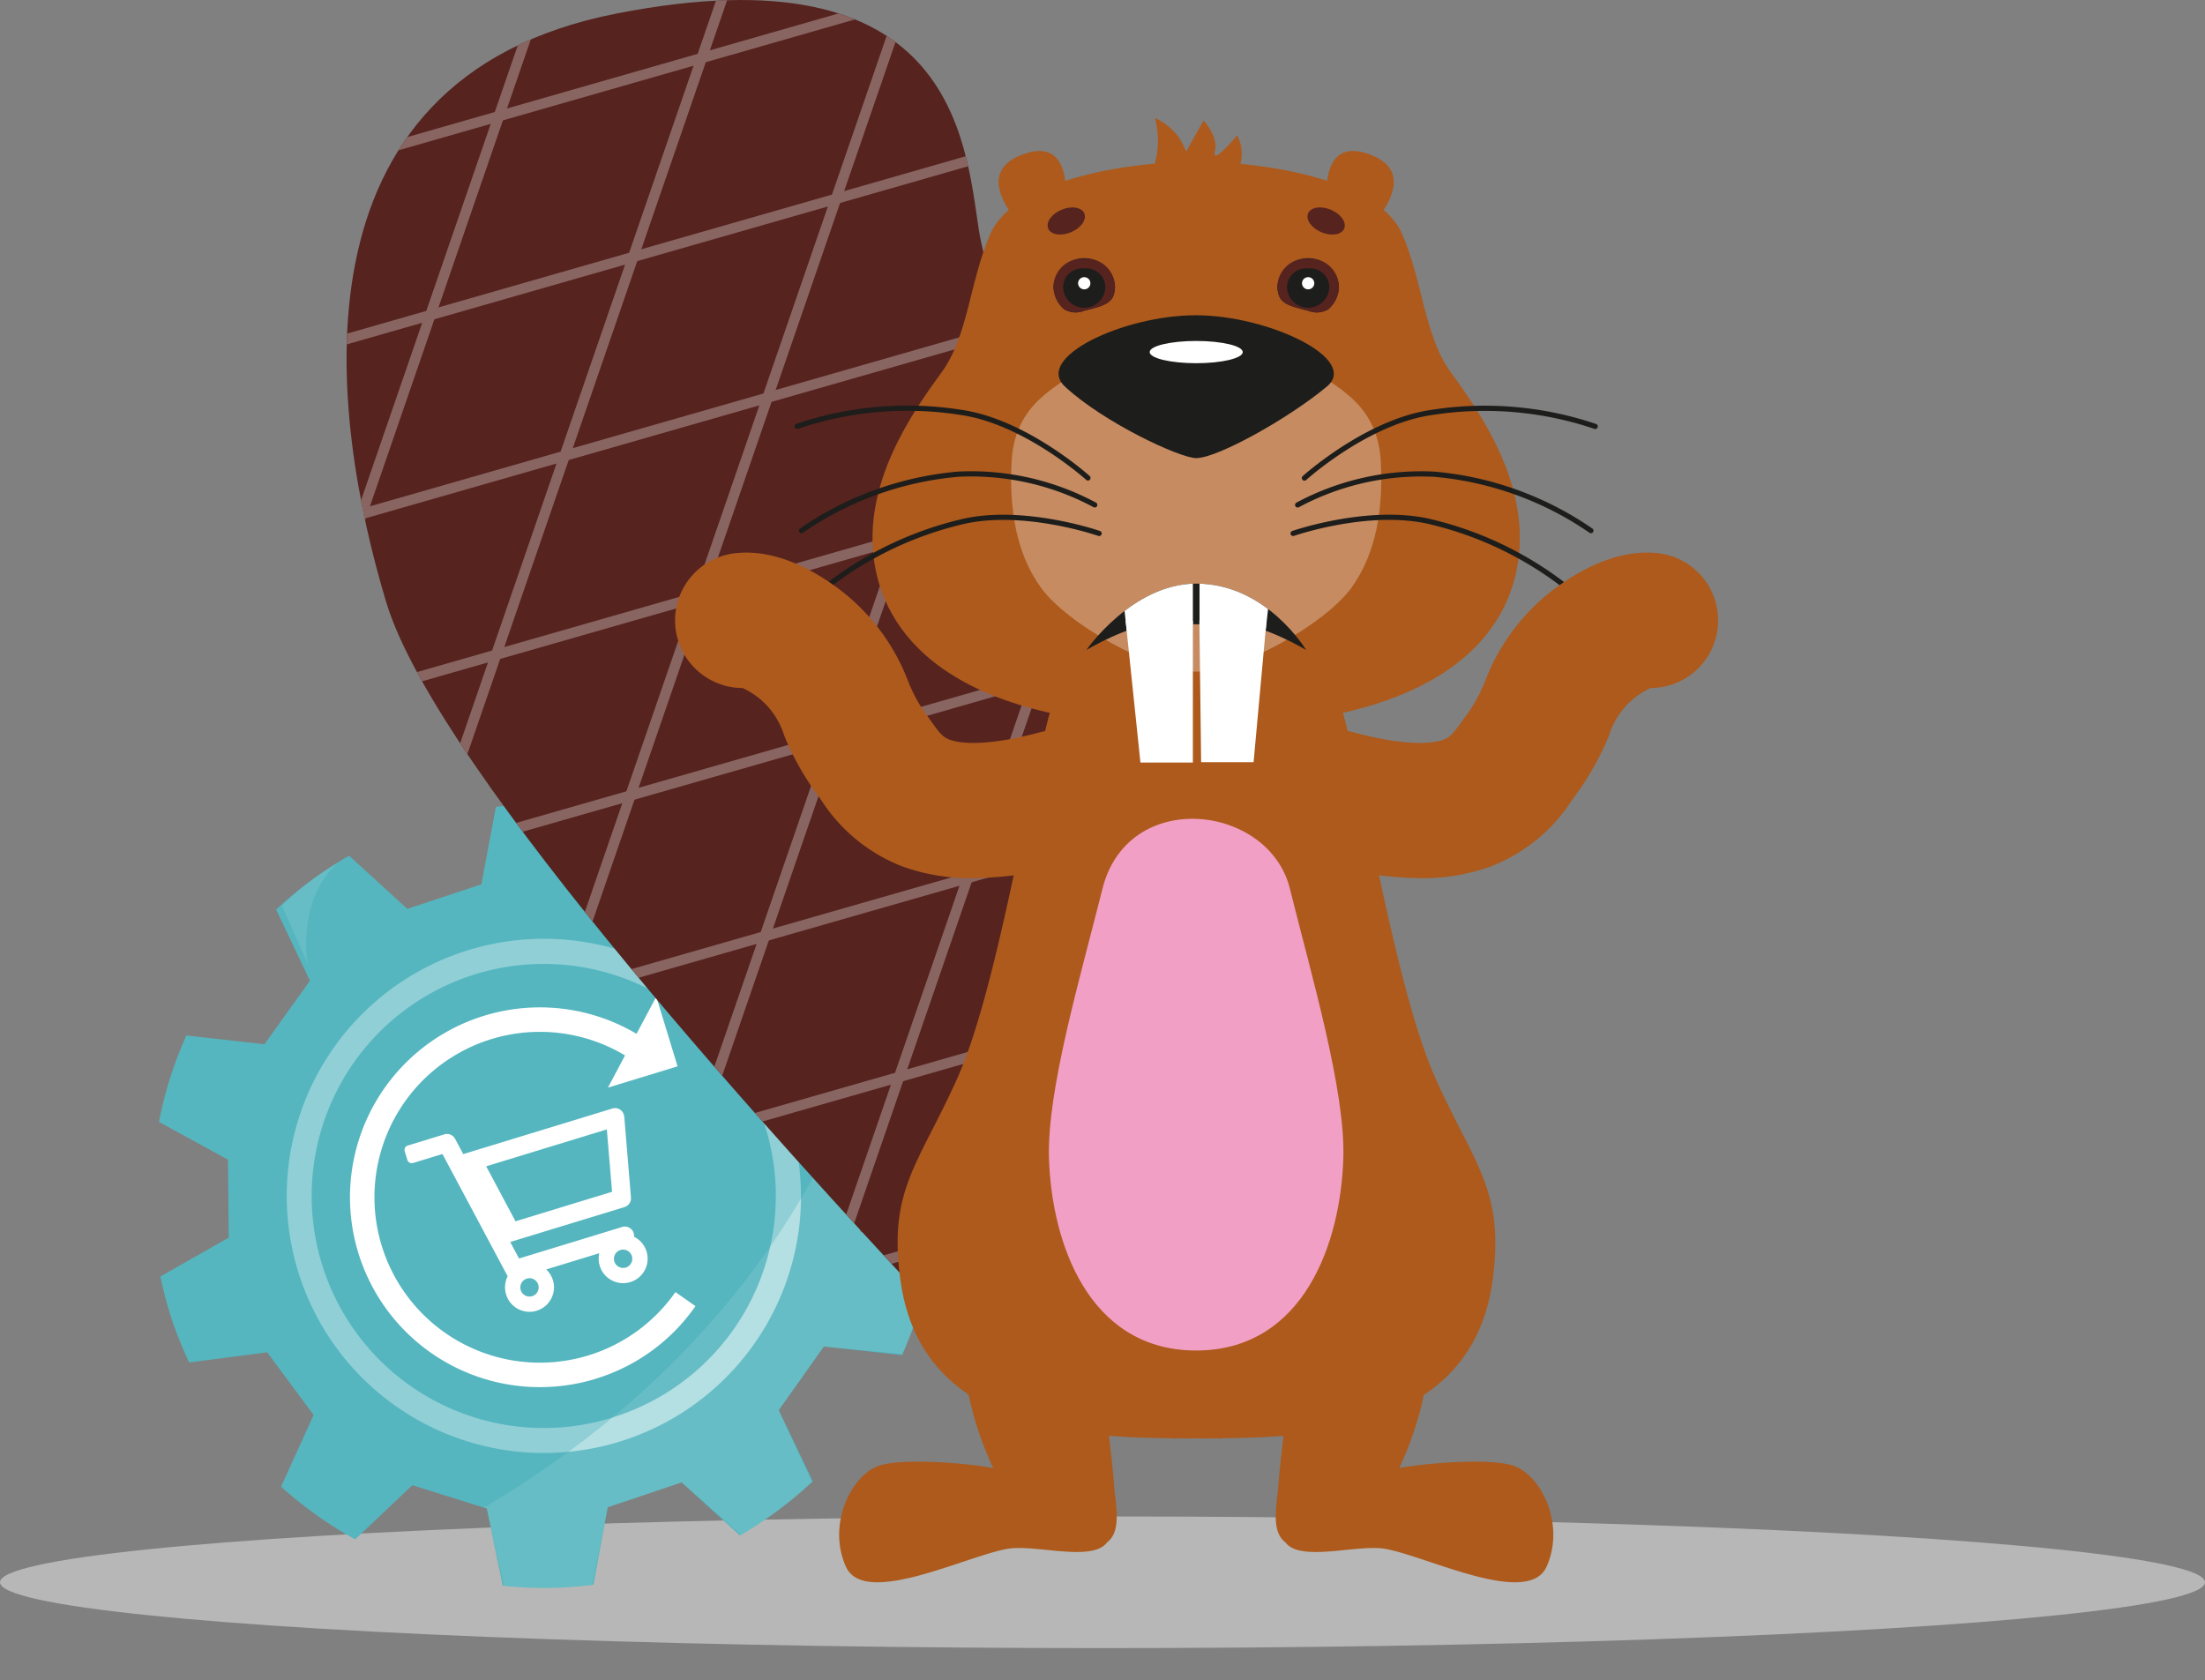 <svg xmlns="http://www.w3.org/2000/svg" xmlns:xlink="http://www.w3.org/1999/xlink" width="150" height="114.301" viewBox="0 0 150 114.301">
  <rect x="0" y="0" width="150" height="114.301" fill="#808080" stroke="none"/>
  <defs>
    <clipPath id="clip-path">
      <rect id="Rechteck_5049" data-name="Rechteck 5049" width="53.34" height="52.554" fill="none"/>
    </clipPath>
    <clipPath id="clip-path-2">
      <path id="Pfad_8443" data-name="Pfad 8443" d="M796.909,381.917c-3.35,4.212-9.063,3.664-16.855-4.77s-32.48-35.061-36.016-46.815c-3.775-12.549-7.045-35.6,15.7-40.037s23.671,8.4,24.613,14.69c.659,4.4,6.28,19.957,9.493,32.439S803.859,373.178,796.909,381.917Z" transform="translate(-741.346 -289.38)" fill="none"/>
    </clipPath>
    <clipPath id="clip-path-3">
      <path id="Pfad_8451" data-name="Pfad 8451" d="M1068.782,380.421a1.525,1.525,0,0,1-2.094,1.637c-1.35-.338-2.093-.492-2.093-1.637a2.094,2.094,0,0,1,4.187,0Z" transform="translate(-1064.595 -378.347)" fill="none"/>
    </clipPath>
    <clipPath id="clip-path-4">
      <path id="Pfad_8454" data-name="Pfad 8454" d="M986.836,380.421a1.525,1.525,0,0,0,2.093,1.637c1.35-.338,2.094-.492,2.094-1.637a2.093,2.093,0,0,0-4.187,0Z" transform="translate(-986.836 -378.347)" fill="none"/>
    </clipPath>
    <clipPath id="clip-path-5">
      <path id="Pfad_8462" data-name="Pfad 8462" d="M1003,494.837c-1.789,0-4.726,1.746-4.726,1.746s3.124-4.51,7.469-4.51c4.772,0,7.47,4.509,7.47,4.509s-2.938-1.744-4.727-1.744" transform="translate(-998.271 -492.072)" fill="none"/>
    </clipPath>
  </defs>
  <g id="Gruppe_6121" data-name="Gruppe 6121" transform="translate(0 -72.653)">
    <ellipse id="Ellipse_559" data-name="Ellipse 559" cx="75" cy="4.479" rx="75" ry="4.479" transform="translate(0 175.825)" fill="rgba(238,238,238,0.5)"/>
    <g id="Gruppe_9245" data-name="Gruppe 9245" transform="translate(-36.652 56.608) rotate(-17)">
      <g id="Gruppe_9070" data-name="Gruppe 9070" transform="translate(15.285 88.421)">
        <g id="Gruppe_9069" data-name="Gruppe 9069" clip-path="url(#clip-path)">
          <path id="Pfad_21177" data-name="Pfad 21177" d="M53.326,25.421a25.168,25.168,0,0,0-.276-3.03l-5.279-.875-1.789-4.995L49.5,12.489A26.613,26.613,0,0,0,45.728,7.61l-4.786,2.4L36.553,7.029l.474-5.338A26.385,26.385,0,0,0,31.285,0L28.8,4.75l-5.307.124L20.765.256a26.551,26.551,0,0,0-5.819,2.056l.782,5.3L11.51,10.84,6.6,8.718A26.5,26.5,0,0,0,3.1,13.8l3.74,3.824L5.336,22.708.113,23.885a26.936,26.936,0,0,0-.1,3.221,28.81,28.81,0,0,0,.262,2.94l5.281.89,1.773,5L3.787,39.959a26.994,26.994,0,0,0,3.77,4.9l4.8-2.388,4.379,3-.5,5.339a26.759,26.759,0,0,0,5.918,1.745l2.473-4.761,5.307-.147,2.735,4.612a26.84,26.84,0,0,0,5.814-2.08l-.8-5.3,4.2-3.245,4.92,2.108a26.55,26.55,0,0,0,3.482-5.092l-3.762-3.809,1.488-5.1,5.227-1.185a27.065,27.065,0,0,0,.083-3.136" transform="translate(0)" fill="#55b6bf"/>
          <path id="Pfad_21178" data-name="Pfad 21178" d="M133.772,104.584a17.493,17.493,0,1,0-1.6,24.688,17.514,17.514,0,0,0,1.6-24.688m-2.729,23.4a15.787,15.787,0,1,1,1.44-22.268,15.782,15.782,0,0,1-1.44,22.268" transform="translate(-93.96 -89.863)" fill="rgba(255,255,255,0.35)"/>
          <path id="Pfad_21179" data-name="Pfad 21179" d="M182.943,272.837l.175.12-.406,5.294-.09.046a26.753,26.753,0,0,0,5.918,1.745l-.048-.087,2.521-4.674,5.307-.147,2.787,4.521-.053.091a26.838,26.838,0,0,0,5.814-2.08l-.087-.038-.71-5.26,4.2-3.245,4.915,2.018.005.09a26.549,26.549,0,0,0,3.482-5.092l-.092.025-3.67-3.834,1.488-5.1,5.159-1.251.068.066a27.062,27.062,0,0,0,.083-3.136,25.169,25.169,0,0,0-.276-3.03l-.056.076-1.481-.269c-9.916,14.3-23.881,20.5-34.956,23.153" transform="translate(-166.386 -227.487)" fill="#fff" opacity="0.1"/>
          <path id="Pfad_21180" data-name="Pfad 21180" d="M275.788,362.624a17.4,17.4,0,0,0,5.138-7.871q-1.456,1.328-2.956,2.51a15.765,15.765,0,0,1-13.658,7.991q-1.8.751-3.558,1.366a17.464,17.464,0,0,0,15.035-4" transform="translate(-237.572 -323.216)" fill="rgba(255,255,255,0.25)"/>
          <path id="Pfad_21181" data-name="Pfad 21181" d="M173.8,11.571l-.508-4.295a18.67,18.67,0,0,1,4.48-1.663s-3.14,1.155-3.972,5.957" transform="translate(-157.886 -5.115)" fill="#fff" opacity="0.1"/>
        </g>
      </g>
      <path id="Pfad_21175" data-name="Pfad 21175" d="M103.094,368.857a13.14,13.14,0,0,1-1.6-.1,12.919,12.919,0,1,1,11.755-20.776l-1.312,1.025A11.254,11.254,0,1,0,110,364.8l1.025,1.312a12.823,12.823,0,0,1-7.928,2.741" transform="translate(-61.402 -241.239)" fill="#fff"/>
      <path id="Pfad_21174" data-name="Pfad 21174" d="M154.946,355.218H159.9v-4.956Z" transform="translate(-106.672 -246.303)" fill="#fff"/>
      <path id="Pfad_21173" data-name="Pfad 21173" d="M121.853,368.4l-1.176,5.411a.624.624,0,0,1-.61.491h-8.128l.244,1.249h7.34a.625.625,0,0,1,.61.757l-.027.124a1.665,1.665,0,1,1-2.818,1.2v0a1.648,1.648,0,0,1,.222-.829h-3.777a1.655,1.655,0,0,1,.223.831v0a1.665,1.665,0,1,1-2.866-1.152l-1.811-9.254h-2.088a.312.312,0,0,1-.312-.312V366.3a.312.312,0,0,1,.312-.312h2.6a.624.624,0,0,1,.613.5l.227,1.161h10.607a.624.624,0,0,1,.61.757m-1.385.492H111.88l.814,4.162h6.869Zm-7.55,8.741a.624.624,0,1,0-.624.624.625.625,0,0,0,.624-.624m6.66,0a.624.624,0,1,0-.624.624.625.625,0,0,0,.624-.624" transform="translate(-73.092 -257.286)" fill="#fff"/>
    </g>
    <g id="Gruppe_6210" data-name="Gruppe 6210" transform="translate(23.576 72.653)">
      <g id="Gruppe_6236" data-name="Gruppe 6236" transform="translate(0 0)">
        <g id="Gruppe_6235" data-name="Gruppe 6235" transform="translate(0 0)">
          <g id="Gruppe_6215" data-name="Gruppe 6215">
            <g id="Gruppe_6214" data-name="Gruppe 6214" clip-path="url(#clip-path-2)">
              <g id="Gruppe_6213" data-name="Gruppe 6213" transform="translate(-59.516 -47.273)">
                <path id="Pfad_8473" data-name="Pfad 8473" d="M.089.092,169.168,0l-.089,161.914L0,162.006Z" transform="translate(37.478 6.26) rotate(8.947)" fill="#56231f"/>
                <g id="Gruppe_6212" data-name="Gruppe 6212" transform="translate(0 0)">
                  <g id="Gruppe_6210-2" data-name="Gruppe 6210" transform="translate(0 29.926)">
                    <path id="Pfad_8474" data-name="Pfad 8474" d="M0,0,162.459.153v.7L0,.7Z" transform="translate(26.02 135.029) rotate(-16.052)" fill="#896562"/>
                    <path id="Pfad_8475" data-name="Pfad 8475" d="M0,0,162.459.153v.7L0,.7Z" transform="translate(22.768 123.765) rotate(-16.052)" fill="#896562"/>
                    <path id="Pfad_8476" data-name="Pfad 8476" d="M0,0,162.459.153v.7L0,.7Z" transform="translate(19.515 112.501) rotate(-16.052)" fill="#896562"/>
                    <path id="Pfad_8477" data-name="Pfad 8477" d="M0,0,162.459.153v.7L0,.7Z" transform="translate(16.263 101.238) rotate(-16.052)" fill="#896562"/>
                    <path id="Pfad_8478" data-name="Pfad 8478" d="M0,0,162.459.153v.7L0,.7Z" transform="translate(13.01 89.975) rotate(-16.052)" fill="#896562"/>
                    <path id="Pfad_8479" data-name="Pfad 8479" d="M0,0,162.459.153v.7L0,.7Z" transform="translate(9.758 78.711) rotate(-16.052)" fill="#896562"/>
                    <path id="Pfad_8480" data-name="Pfad 8480" d="M0,0,162.459.153v.7L0,.7Z" transform="translate(6.505 67.448) rotate(-16.052)" fill="#896562"/>
                    <path id="Pfad_8481" data-name="Pfad 8481" d="M0,0,162.459.153v.7L0,.7Z" transform="translate(3.252 56.185) rotate(-16.052)" fill="#896562"/>
                    <path id="Pfad_8482" data-name="Pfad 8482" d="M0,0,162.459.153v.7L0,.7Z" transform="translate(0 44.921) rotate(-16.052)" fill="#896562"/>
                  </g>
                  <g id="Gruppe_6211" data-name="Gruppe 6211" transform="translate(10.86)">
                    <path id="Pfad_8483" data-name="Pfad 8483" d="M0,0,161.987.177V.884L0,.707Z" transform="translate(0 153.213) rotate(-71.055)" fill="#896562"/>
                    <path id="Pfad_8484" data-name="Pfad 8484" d="M0,0,161.987.177V.884L0,.707Z" transform="translate(11.125 157.019) rotate(-71.055)" fill="#896562"/>
                    <path id="Pfad_8485" data-name="Pfad 8485" d="M0,0,161.987.177V.884L0,.707Z" transform="translate(22.25 160.824) rotate(-71.055)" fill="#896562"/>
                    <path id="Pfad_8486" data-name="Pfad 8486" d="M0,0,161.987.177V.884L0,.707Z" transform="translate(33.375 164.63) rotate(-71.055)" fill="#896562"/>
                    <path id="Pfad_8487" data-name="Pfad 8487" d="M0,0,161.987.177V.884L0,.707Z" transform="translate(44.5 168.435) rotate(-71.055)" fill="#896562"/>
                    <path id="Pfad_8488" data-name="Pfad 8488" d="M0,0,161.987.177V.884L0,.707Z" transform="translate(55.625 172.241) rotate(-71.055)" fill="#896562"/>
                    <path id="Pfad_8489" data-name="Pfad 8489" d="M0,0,161.987.177V.884L0,.707Z" transform="translate(66.75 176.046) rotate(-71.055)" fill="#896562"/>
                    <path id="Pfad_8490" data-name="Pfad 8490" d="M0,0,161.987.177V.884L0,.707Z" transform="translate(77.875 179.852) rotate(-71.055)" fill="#896562"/>
                    <path id="Pfad_8491" data-name="Pfad 8491" d="M0,0,161.987.177V.884L0,.707Z" transform="translate(88.999 183.657) rotate(-71.055)" fill="#896562"/>
                  </g>
                </g>
              </g>
            </g>
          </g>
          <path id="Pfad_8444" data-name="Pfad 8444" d="M1080.314,723.669c-1.378-.562-5.606-.293-7.892.114a22.557,22.557,0,0,0,1.753-5.372c1.318-6.692-.346-12.681-3.716-13.377s-6.923,5.062-6.005,12.936a21.611,21.611,0,0,1,.123,3.355c-.124,1.184-.312,2.583-.389,3.883-.232,1.78-.332,3,.5,3.641,1.009,1.349,4.867.117,6.731.425,2.82.467,9.777,4.017,11.03,1.215S1082.16,724.422,1080.314,723.669Z" transform="translate(-1000.813 -623.904)" fill="#ad5a1c"/>
          <path id="Pfad_8445" data-name="Pfad 8445" d="M969.224,540.263c-3.185-7.077-5.47-24.344-7.259-27.673-1.206-2.244-5.474-2.759-7.407-2.877l0-.036s-.178,0-.481.011c-.3-.012-.481-.011-.481-.011l0,.036h-.041l0-.036s-.178,0-.481.011l-.132,0-.132,0c-.3-.012-.481-.011-.481-.011l0,.036h-.041l0-.036s-.178,0-.481.011c-.3-.012-.481-.011-.481-.011l0,.036c-1.932.118-6.2.633-7.407,2.877-1.789,3.329-4.074,20.6-7.259,27.673-2.664,5.92-4.72,7.6-3.832,13.813,1.412,9.885,11.65,10.571,18.326,10.636a.969.969,0,0,0,.175.02c.154,0,.316-.008.481-.011s.326.006.481.011l.024,0,.025,0c.154,0,.316-.008.481-.011l.132,0,.132,0c.165,0,.326.006.481.011l.024,0,.025,0c.154,0,.316-.008.481-.011s.326.006.481.011a.966.966,0,0,0,.175-.02c6.677-.064,16.914-.751,18.327-10.636C973.943,547.86,971.887,546.183,969.224,540.263Z" transform="translate(-895.132 -466.862)" fill="#ad5a1c"/>
          <g id="Gruppe_6233" data-name="Gruppe 6233" transform="translate(30.473 8.027)">
            <g id="Gruppe_6232" data-name="Gruppe 6232" transform="translate(0 2.246)">
              <g id="Gruppe_6231" data-name="Gruppe 6231">
                <g id="Gruppe_6230" data-name="Gruppe 6230">
                  <path id="Pfad_8446" data-name="Pfad 8446" d="M963.337,359.844c-1.836-2.518-1.9-6.141-3.323-9.425-1.669-3.848-9.859-4.933-14.01-4.933s-12.34,1.085-14.01,4.933c-1.425,3.284-1.488,6.907-3.323,9.425-2.024,2.777-5.359,7.546-4.57,12.873s5.722,11.248,21.9,11.248,21.114-5.92,21.9-11.248S965.361,362.621,963.337,359.844Z" transform="translate(-918.678 -344.768)" fill="#ad5a1c"/>
                  <path id="Pfad_8447" data-name="Pfad 8447" d="M997.272,409.735c-.225-4.134-3.372-5.166-4.941-6.458-2.327-1.917-5.546-3.26-7.617-3.26s-5.29,1.343-7.617,3.26c-1.569,1.293-4.716,2.325-4.941,6.458s.7,6.8,2,8.594c1.781,2.463,7.521,5.71,10.56,5.71s8.776-3.246,10.558-5.708C996.567,416.541,997.5,413.869,997.272,409.735Z" transform="translate(-957.389 -388.616)" fill="#c68b60"/>
                  <g id="Gruppe_6216" data-name="Gruppe 6216" transform="translate(17.964 11.176)">
                    <path id="Pfad_8448" data-name="Pfad 8448" d="M1006.853,403.733c-2.631,2.187-7.446,4.863-8.88,4.86-1.115,0-6.293-2.423-8.922-4.86-2.141-1.984,3.984-4.859,8.9-4.859S1009.128,401.842,1006.853,403.733Z" transform="translate(-988.612 -398.874)" fill="#1d1d1b"/>
                    <ellipse id="Ellipse_583" data-name="Ellipse 583" cx="3.165" cy="0.757" rx="3.165" ry="0.757" transform="translate(6.197 1.748)" fill="#fff"/>
                  </g>
                  <g id="Gruppe_6220" data-name="Gruppe 6220" transform="translate(32.848 7.155)">
                    <g id="Gruppe_6219" data-name="Gruppe 6219">
                      <g id="Gruppe_6218" data-name="Gruppe 6218" clip-path="url(#clip-path-3)">
                        <g id="Gruppe_6217" data-name="Gruppe 6217" transform="translate(0 0.18)">
                          <path id="Pfad_8449" data-name="Pfad 8449" d="M1068.782,381.161a2.094,2.094,0,0,1-4.187,0,2.1,2.1,0,0,1,4.187,0Z" transform="translate(-1064.595 -379.268)" fill="#1d1d1b"/>
                          <path id="Pfad_8450" data-name="Pfad 8450" d="M1066.688,379.926a1.3,1.3,0,0,1,1.436,1.236,1.436,1.436,0,0,1-2.872,0,1.3,1.3,0,0,1,1.436-1.236m0-.658a1.938,1.938,0,0,0-2.093,1.893,2.094,2.094,0,0,0,4.187,0,1.939,1.939,0,0,0-2.094-1.893Z" transform="translate(-1064.595 -379.268)" fill="#56231f"/>
                        </g>
                        <ellipse id="Ellipse_584" data-name="Ellipse 584" cx="0.419" cy="0.415" rx="0.419" ry="0.415" transform="translate(1.674 1.428)" fill="#fff"/>
                      </g>
                    </g>
                  </g>
                  <g id="Gruppe_6224" data-name="Gruppe 6224" transform="translate(17.616 7.155)">
                    <g id="Gruppe_6223" data-name="Gruppe 6223">
                      <g id="Gruppe_6222" data-name="Gruppe 6222" clip-path="url(#clip-path-4)">
                        <g id="Gruppe_6221" data-name="Gruppe 6221" transform="translate(0 0.18)">
                          <path id="Pfad_8452" data-name="Pfad 8452" d="M986.835,381.161a2.094,2.094,0,0,0,4.187,0,2.1,2.1,0,0,0-4.187,0Z" transform="translate(-986.835 -379.268)" fill="#1d1d1b"/>
                          <path id="Pfad_8453" data-name="Pfad 8453" d="M988.928,379.926a1.3,1.3,0,0,1,1.436,1.236,1.436,1.436,0,0,1-2.872,0,1.3,1.3,0,0,1,1.436-1.236m0-.658a1.939,1.939,0,0,0-2.094,1.893,2.094,2.094,0,0,0,4.187,0,1.938,1.938,0,0,0-2.094-1.893Z" transform="translate(-986.835 -379.268)" fill="#56231f"/>
                        </g>
                        <ellipse id="Ellipse_585" data-name="Ellipse 585" cx="0.419" cy="0.415" rx="0.419" ry="0.415" transform="translate(1.674 1.428)" fill="#fff"/>
                      </g>
                    </g>
                  </g>
                  <path id="Pfad_8455" data-name="Pfad 8455" d="M1082.191,349.224s-2.514-8.977,2.327-7.161C1089.223,343.829,1082.191,349.224,1082.191,349.224Z" transform="translate(-1045.371 -341.821)" fill="#ad5a1c"/>
                  <path id="Pfad_8456" data-name="Pfad 8456" d="M971.725,349.224s2.513-8.977-2.327-7.161C964.692,343.829,971.725,349.224,971.725,349.224Z" transform="translate(-953.894 -341.821)" fill="#ad5a1c"/>
                  <g id="Gruppe_6225" data-name="Gruppe 6225" transform="translate(33.751 17.359)">
                    <path id="Pfad_8457" data-name="Pfad 8457" d="M1073.258,435.505a.177.177,0,0,1-.119-.307c.043-.039,4.328-3.9,8.792-4.515a23.587,23.587,0,0,1,11.181.97.177.177,0,0,1-.135.327,23.214,23.214,0,0,0-11-.946c-4.355.6-8.561,4.388-8.6,4.427A.176.176,0,0,1,1073.258,435.505Z" transform="translate(-1072.321 -430.435)" fill="#1d1d1b"/>
                    <path id="Pfad_8458" data-name="Pfad 8458" d="M1090.871,457.122a.176.176,0,0,1-.109-.038,22,22,0,0,0-10.557-3.8,17.61,17.61,0,0,0-9.193,2.064.177.177,0,1,1-.176-.307,17.97,17.97,0,0,1,9.4-2.109,22.364,22.364,0,0,1,10.741,3.876.177.177,0,0,1-.11.316Z" transform="translate(-1070.444 -448.476)" fill="#1d1d1b"/>
                    <path id="Pfad_8459" data-name="Pfad 8459" d="M1089.02,474.127a.176.176,0,0,1-.124-.051,23.785,23.785,0,0,0-10.123-5.26c-4.123-1.033-9.284.745-9.336.763a.177.177,0,1,1-.116-.334c.052-.018,5.313-1.831,9.538-.773a24.152,24.152,0,0,1,10.286,5.352.177.177,0,0,1-.125.3Z" transform="translate(-1069.202 -460.755)" fill="#1d1d1b"/>
                  </g>
                  <g id="Gruppe_6228" data-name="Gruppe 6228" transform="translate(19.856 29.433)">
                    <g id="Gruppe_6227" data-name="Gruppe 6227">
                      <g id="Gruppe_6226" data-name="Gruppe 6226" clip-path="url(#clip-path-5)">
                        <ellipse id="Ellipse_586" data-name="Ellipse 586" cx="14.479" cy="9.114" rx="14.479" ry="9.114" transform="translate(-6.201 -4.894)" fill="#1d1d1b"/>
                        <path id="Pfad_8460" data-name="Pfad 8460" d="M1042.239,488.658l-1.109,10.037h-3.568V485.846Z" transform="translate(-1029.866 -487.065)" fill="#fff"/>
                        <path id="Pfad_8461" data-name="Pfad 8461" d="M1011.372,488.658l1.109,10.037h3.568V485.846Z" transform="translate(-1008.806 -487.065)" fill="#fff"/>
                      </g>
                    </g>
                    <path id="Pfad_8463" data-name="Pfad 8463" d="M1042.061,505.013l-.865,9.469h-3.568l-.119-9.648Z" transform="translate(-1029.823 -502.334)" fill="#fff"/>
                    <path id="Pfad_8464" data-name="Pfad 8464" d="M1011.886,504.858l1.008,9.668h3.568v-9.643Z" transform="translate(-1009.219 -502.353)" fill="#fff"/>
                  </g>
                  <g id="Gruppe_6229" data-name="Gruppe 6229" transform="translate(0 17.359)">
                    <path id="Pfad_8465" data-name="Pfad 8465" d="M916.872,435.5a.177.177,0,0,1-.119-.046c-.042-.038-4.248-3.827-8.6-4.427a23.229,23.229,0,0,0-11,.946.177.177,0,0,1-.135-.327,23.583,23.583,0,0,1,11.18-.97c4.465.614,8.75,4.476,8.792,4.515a.177.177,0,0,1-.119.307Z" transform="translate(-896.909 -430.435)" fill="#1d1d1b"/>
                    <path id="Pfad_8466" data-name="Pfad 8466" d="M898.6,457.122a.177.177,0,0,1-.109-.316,22.361,22.361,0,0,1,10.741-3.876,17.971,17.971,0,0,1,9.4,2.109.177.177,0,1,1-.176.307,17.589,17.589,0,0,0-9.193-2.063,22,22,0,0,0-10.557,3.8A.176.176,0,0,1,898.6,457.122Z" transform="translate(-898.125 -448.476)" fill="#1d1d1b"/>
                    <path id="Pfad_8467" data-name="Pfad 8467" d="M901.7,474.127a.177.177,0,0,1-.125-.3,24.151,24.151,0,0,1,10.286-5.352c4.225-1.058,9.486.754,9.538.773a.177.177,0,1,1-.117.334c-.052-.018-5.213-1.8-9.336-.763a23.781,23.781,0,0,0-10.123,5.26A.177.177,0,0,1,901.7,474.127Z" transform="translate(-900.623 -460.755)" fill="#1d1d1b"/>
                  </g>
                </g>
              </g>
              <ellipse id="Ellipse_587" data-name="Ellipse 587" cx="0.83" cy="1.332" rx="0.83" ry="1.332" transform="matrix(0.387, -0.922, 0.922, 0.387, 34.615, 5.013)" fill="#56231f"/>
              <ellipse id="Ellipse_588" data-name="Ellipse 588" cx="1.332" cy="0.83" rx="1.332" ry="0.83" transform="matrix(0.922, -0.387, 0.387, 0.922, 16.937, 4.512)" fill="#56231f"/>
            </g>
            <path id="Pfad_8468" data-name="Pfad 8468" d="M1024.209,332.635l1.176-2.11s1.03,1.093.776,2.11,1.512-1.093,1.512-1.093a2.66,2.66,0,0,1,.17,2.118c-.424,1.1-2.2,1.779-3.727,1.694s-2.287-1.186-1.948-2.287a6.061,6.061,0,0,0-.085-2.711,4.293,4.293,0,0,1,1.639,1.334A8.421,8.421,0,0,1,1024.209,332.635Z" transform="translate(-997.562 -330.356)" fill="#ad5a1c"/>
          </g>
          <path id="Pfad_8469" data-name="Pfad 8469" d="M915,723.669c1.378-.562,5.607-.293,7.892.114a22.566,22.566,0,0,1-1.753-5.372c-1.318-6.692.346-12.681,3.716-13.377s6.922,5.062,6.005,12.936a21.61,21.61,0,0,0-.123,3.355c.124,1.184.311,2.583.389,3.883.232,1.78.332,3-.5,3.641-1.008,1.349-4.866.117-6.731.425-2.82.467-9.777,4.017-11.03,1.215S913.15,724.422,915,723.669Z" transform="translate(-878.899 -623.904)" fill="#ad5a1c"/>
          <path id="Pfad_8470" data-name="Pfad 8470" d="M1001.635,580.244c-1.428-5.755-11.015-6.887-12.746,0-1.548,6.158-3.793,13.781-3.641,18.375.193,5.835,2.732,12.85,9.711,13.046.1,0,.2,0,.3,0s.2,0,.3,0c6.98-.2,9.518-7.211,9.711-13.046C1005.429,594.025,1003.109,586.182,1001.635,580.244Z" transform="translate(-937.464 -519.786)" fill="#f29fc5"/>
          <g id="Gruppe_6234" data-name="Gruppe 6234" transform="translate(22.421 37.596)">
            <path id="Pfad_8471" data-name="Pfad 8471" d="M1071.574,504.217a26.989,26.989,0,0,1-6.946-1.046,4.6,4.6,0,1,1,2.393-8.89c3.955,1.064,5.629.71,6.165.508.445-.168.644-.4,1.233-1.222.144-.2.282-.395.417-.573a10.232,10.232,0,0,0,1.175-2.189,14.21,14.21,0,0,1,4.258-5.917c1.433-1.157,4.289-3.06,7.311-2.8a4.6,4.6,0,0,1-.309,9.189,5.691,5.691,0,0,0-1.22.773,5.365,5.365,0,0,0-1.615,2.463,18.632,18.632,0,0,1-2.263,4.041c-.084.111-.168.23-.257.355a11.507,11.507,0,0,1-5.484,4.495A13.665,13.665,0,0,1,1071.574,504.217Z" transform="translate(-1020.981 -482.063)" fill="#ad5a1c"/>
            <path id="Pfad_8472" data-name="Pfad 8472" d="M876.019,504.218a13.667,13.667,0,0,1-4.857-.812,11.507,11.507,0,0,1-5.484-4.495c-.089-.125-.174-.245-.257-.355a18.65,18.65,0,0,1-2.264-4.041,5.362,5.362,0,0,0-1.615-2.463,5.693,5.693,0,0,0-1.22-.773,4.6,4.6,0,0,1-.309-9.189c3.022-.26,5.878,1.641,7.311,2.8a14.211,14.211,0,0,1,4.258,5.917,10.245,10.245,0,0,0,1.175,2.19c.135.178.273.371.417.573.589.826.787,1.054,1.233,1.222.536.2,2.209.557,6.165-.508a4.6,4.6,0,1,1,2.393,8.89A26.989,26.989,0,0,1,876.019,504.218ZM860.8,491.262h0Z" transform="translate(-855.805 -482.065)" fill="#ad5a1c"/>
          </g>
        </g>
      </g>
    </g>
  </g>
</svg>
